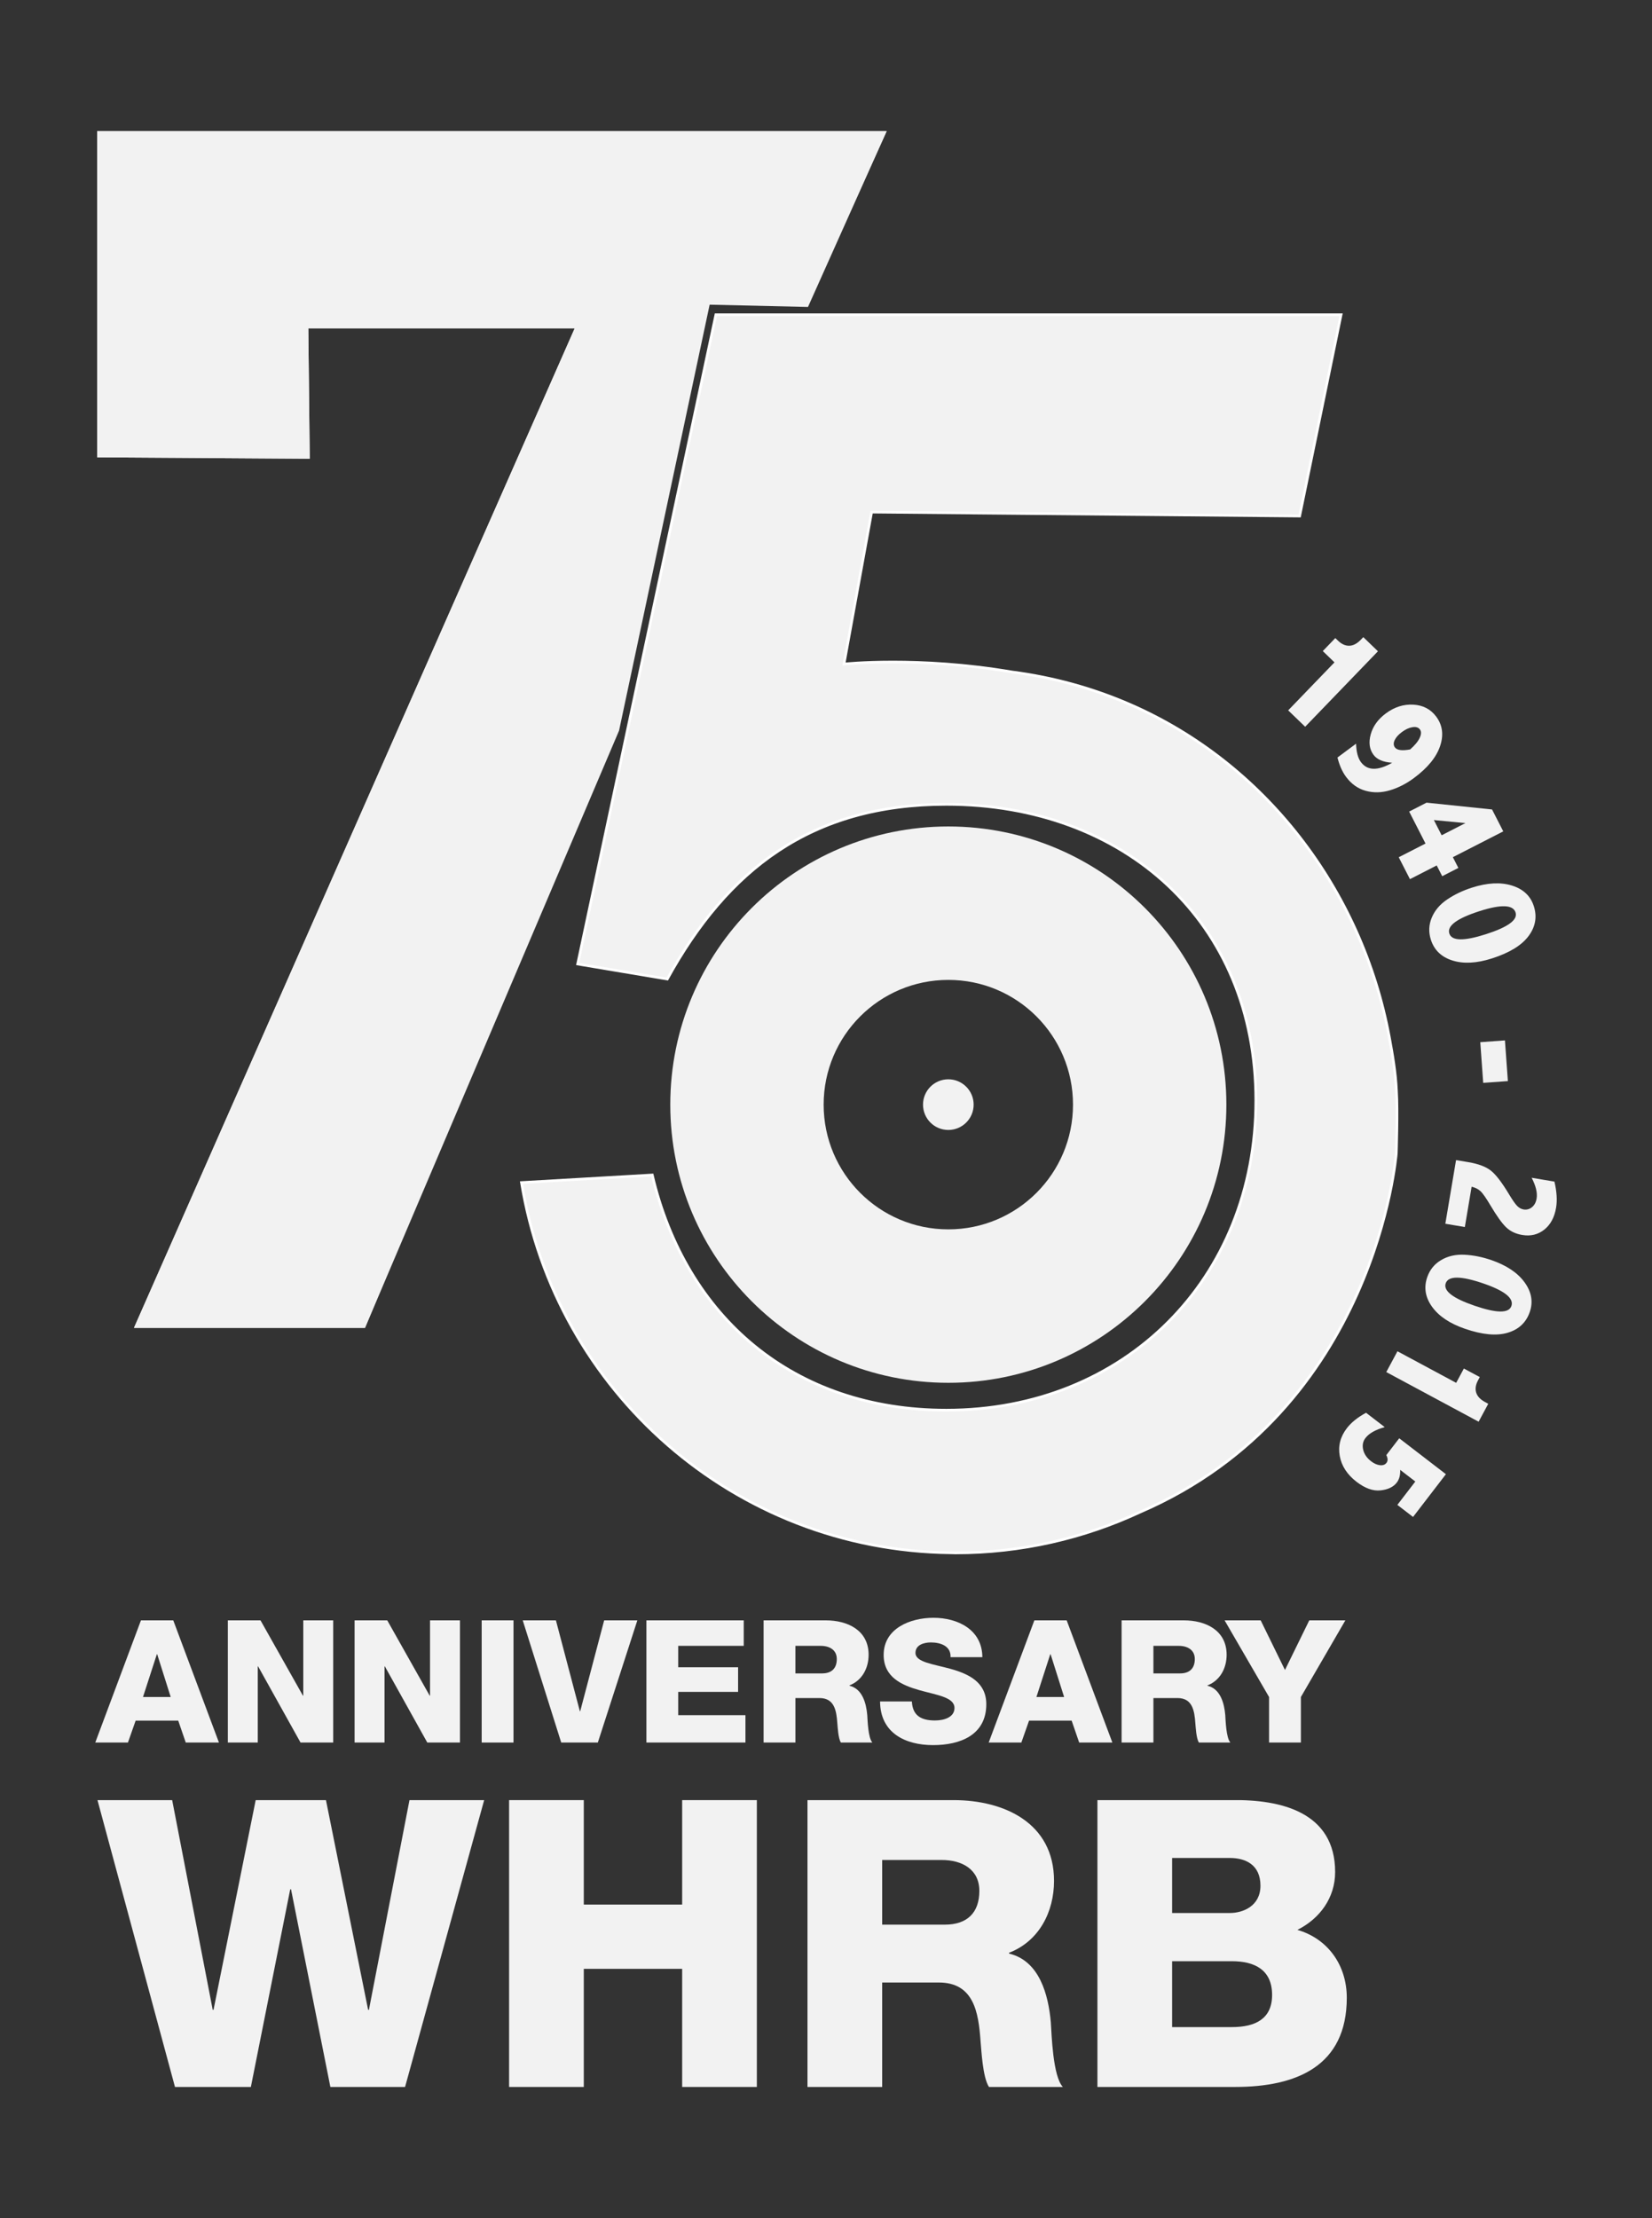 <?xml version="1.0" encoding="UTF-8" standalone="no"?>
<!-- Created with Inkscape (http://www.inkscape.org/) -->

<svg
   xmlns:dc="http://purl.org/dc/elements/1.1/"
   xmlns:cc="http://creativecommons.org/ns#"
   xmlns:rdf="http://www.w3.org/1999/02/22-rdf-syntax-ns#"
   xmlns:svg="http://www.w3.org/2000/svg"
   xmlns="http://www.w3.org/2000/svg"
   xmlns:sodipodi="http://sodipodi.sourceforge.net/DTD/sodipodi-0.dtd"
   xmlns:inkscape="http://www.inkscape.org/namespaces/inkscape"
   id="svg2"
   version="1.1"
   inkscape:version="0.91 r13725"
   xml:space="preserve"
   width="964.77"
   height="1294.825"
   viewBox="0 0 964.77 1294.825"
   sodipodi:docname="logo_white.svg"
   inkscape:export-filename="/Users/carlpillot/Sites/whrb/white_test_2.png"
   inkscape:export-xdpi="180"
   inkscape:export-ydpi="180"><rect x="0" y="0" width="964.77" height="1294.825" fill="#333333" stroke="none"/><defs
     id="defs6"><clipPath
       clipPathUnits="userSpaceOnUse"
       id="clipPath20"><path
         d="m 0,1035.861 771.816,0 L 771.816,0 0,0 0,1035.861 Z"
         id="path22"
         inkscape:connector-curvature="0" /></clipPath></defs><sodipodi:namedview
     pagecolor="#ffffff"
     bordercolor="#666666"
     borderopacity="1"
     objecttolerance="10"
     gridtolerance="10"
     guidetolerance="10"
     inkscape:pageopacity="0"
     inkscape:pageshadow="2"
     inkscape:window-width="956"
     inkscape:window-height="896"
     id="namedview4"
     showgrid="false"
     inkscape:zoom="1.5157166"
     inkscape:cx="343.10728"
     inkscape:cy="915.06505"
     inkscape:window-x="171"
     inkscape:window-y="49"
     inkscape:window-maximized="0"
     inkscape:current-layer="g10" /><g
     id="g10"
     inkscape:groupmode="layer"
     inkscape:label="WHRB_75_logo_vector"
     transform="matrix(1.25,0,0,-1.25,0,1294.825)"><g
       id="g12"
       transform="translate(45.384,822.297)"
       style="fill:#f2f2f2"><path
         d="m 0,0 0,152.286 368.851,0 L 332.112,71.275 282.996,71.81 241.211,-128.132 125.147,-406.519 l -107.934,0 205.914,466.773 -124.47,0 0.659,-60.91 z"
         style="fill:#f2f2f2;fill-opacity:1;fill-rule:nonzero;stroke:none"
         id="path14"
         inkscape:connector-curvature="0"
         sodipodi:nodetypes="cccccccccccc" /><path
         sodipodi:nodetypes="cccccccccccc"
         inkscape:connector-curvature="0"
         id="path3394"
         style="fill:#f2f2f2;fill-opacity:1;fill-rule:nonzero;stroke:none"
         d="m 0,0 0,152.286 368.851,0 L 332.112,70.219 286.163,71.282 243.85,-127.604 125.147,-406.519 l -107.934,0 205.914,466.773 -124.47,0 0.659,-60.91 z" /></g><g
       id="g16"
       style="fill:#f2f2f2"><g
         id="g18"
         clip-path="url(#clipPath20)"
         style="fill:#f2f2f2"><g
           id="g24"
           transform="translate(443.057,461.764)"
           style="fill:#f2f2f2"><path
             d="m 0,0 c -32.167,0 -58.249,26.075 -58.249,58.245 0,32.167 26.082,58.248 58.249,58.248 32.174,0 58.249,-26.081 58.249,-58.248 C 58.249,26.075 32.174,0 0,0 m 0,188.145 c -71.739,0 -129.902,-58.157 -129.902,-129.9 0,-71.741 58.163,-129.9 129.902,-129.9 71.739,0 129.903,58.159 129.903,129.9 0,71.743 -58.164,129.9 -129.903,129.9"
             style="fill:#f2f2f2;fill-opacity:1;fill-rule:nonzero;stroke:none"
             id="path26"
             inkscape:connector-curvature="0" /></g><g
           id="g28"
           transform="translate(454.887,520.009)"
           style="fill:#f2f2f2"><path
             d="m 0,0 c 0,-6.543 -5.304,-11.827 -11.83,-11.827 -6.537,0 -11.822,5.284 -11.822,11.827 0,6.535 5.285,11.83 11.822,11.83 C -5.304,11.83 0,6.535 0,0"
             style="fill:#f2f2f2;fill-opacity:1;fill-rule:nonzero;stroke:none"
             id="path30"
             inkscape:connector-curvature="0" /></g><g
           id="g32"
           transform="translate(652.42,526.398)"
           style="fill:#f2f2f2"><path
             d="m 0,0 c -0.365,8.497 -1.809,16.877 -3.32,25.048 -12.8,69.183 -58.347,128.228 -121.412,155.549 -17.188,7.443 -35.593,12.56 -54.813,15.046 -43.906,7.464 -78.563,3.722 -78.563,3.722 l 12.904,70.96 199.975,-1.843 19.349,93.999 -292.076,0 -52.855,-248.206 -11.713,-54.987 41.852,-7.019 c 28.175,51.074 67.151,81.586 130.388,81.586 83.311,0 144.595,-55.023 144.595,-138.334 0,-83.312 -61.284,-144.593 -144.595,-144.593 -71.342,0 -121.691,43.282 -137.395,109.827 l -61.097,-3.537 c 15.858,-97.328 99.377,-171.737 200.439,-172.881 0.775,-0.008 1.55,-0.061 2.337,-0.061 30.812,0 60.014,6.866 86.255,19.071 110.51,47.672 119.666,167.472 119.666,167.472 0,0 0.683,19.876 0.079,29.181"
             style="fill:#f2f2f2;fill-opacity:1;fill-rule:nonzero;stroke:none"
             id="path34"
             inkscape:connector-curvature="0" /></g><g
           id="g36"
           transform="translate(652.42,526.398)"
           style="fill:#f2f2f2"><path
             d="m 0,0 c -0.365,8.497 -1.809,16.877 -3.32,25.048 -12.8,69.183 -58.347,128.228 -121.412,155.549 -17.188,7.443 -35.593,12.56 -54.813,15.046 -43.906,7.464 -78.563,3.722 -78.563,3.722 l 12.904,70.96 199.975,-1.843 19.349,93.999 -292.076,0 -52.855,-248.206 -11.713,-54.987 41.852,-7.019 c 28.175,51.074 67.151,81.586 130.388,81.586 83.311,0 144.595,-55.023 144.595,-138.334 0,-83.312 -61.284,-144.593 -144.595,-144.593 -71.342,0 -121.691,43.282 -137.395,109.827 l -61.097,-3.537 c 15.858,-97.328 99.377,-171.737 200.439,-172.881 0.775,-0.008 1.55,-0.061 2.337,-0.061 30.812,0 60.014,6.866 86.255,19.071 110.51,47.672 119.666,167.472 119.666,167.472 0,0 0.683,19.876 0.079,29.181 z"
             style="fill:#f2f2f2;stroke:#ffffff;stroke-width:1.25;stroke-linecap:butt;stroke-linejoin:miter;stroke-miterlimit:10;stroke-dasharray:none;stroke-opacity:1"
             id="path38"
             inkscape:connector-curvature="0" /></g><g
           id="g40"
           transform="translate(636.94,738.323)"
           style="fill:#f2f2f2"><path
             d="m 0,0 6.84,-6.601 -34.006,-35.245 -7.935,7.653 21.627,22.416 -5.461,5.273 5.857,6.066 1.277,-1.228 c 1.664,-1.603 3.411,-2.389 5.238,-2.35 1.827,0.036 3.633,0.98 5.417,2.828 L 0,0 Z"
             style="fill:#f2f2f2;fill-opacity:1;fill-rule:nonzero;stroke:none"
             id="path42"
             inkscape:connector-curvature="0" /></g><g
           id="g44"
           transform="translate(658.819,685.879)"
           style="fill:#f2f2f2"><path
             d="M 0,0 C 2.2,1.932 3.687,3.734 4.462,5.406 5.238,7.077 5.272,8.384 4.572,9.33 3.853,10.299 2.696,10.656 1.099,10.401 -0.498,10.147 -2.144,9.391 -3.836,8.135 -5.511,6.895 -6.648,5.616 -7.246,4.298 -7.844,2.989 -7.798,1.868 -7.107,0.938 -6.621,0.28 -5.785,-0.127 -4.6,-0.285 -3.416,-0.44 -1.882,-0.346 0,0 m -8.381,-6.213 c -2.08,0.135 -3.849,0.506 -5.308,1.12 -1.46,0.615 -2.599,1.473 -3.417,2.574 -1.922,2.591 -2.361,5.788 -1.308,9.582 1.052,3.798 3.414,7.058 7.087,9.785 4.009,2.969 8.283,4.328 12.83,4.068 4.545,-0.257 8.111,-2.125 10.695,-5.61 C 15.141,11.34 15.739,6.756 13.991,1.559 12.243,-3.637 8.176,-8.605 1.792,-13.34 c -3.574,-2.652 -7.311,-4.562 -11.21,-5.73 -3.9,-1.168 -7.676,-1.254 -11.324,-0.252 -3.651,0.997 -6.714,3.169 -9.2,6.518 -1.763,2.378 -3.101,5.395 -4.01,9.04 l 8.692,6.449 c 0.114,-3.847 0.866,-6.709 2.259,-8.586 1.506,-2.031 3.48,-3.069 5.924,-3.122 2.441,-0.047 5.34,0.889 8.696,2.81"
             style="fill:#f2f2f2;fill-opacity:1;fill-rule:nonzero;stroke:none"
             id="path46"
             inkscape:connector-curvature="0" /></g><g
           id="g48"
           transform="translate(684.652,651.487)"
           style="fill:#f2f2f2"><path
             d="M 0,0 -14.745,1.42 -11.107,-5.688 0,0 Z m 12.437,6.363 5.237,-10.233 -23.546,-12.05 2.569,-5.018 -7.544,-3.861 -2.57,5.02 -12.507,-6.402 -5.236,10.23 12.508,6.402 -7.64,14.929 8.131,4.163 30.598,-3.18 z"
             style="fill:#f2f2f2;fill-opacity:1;fill-rule:nonzero;stroke:none"
             id="path50"
             inkscape:connector-curvature="0" /></g><g
           id="g52"
           transform="translate(708.066,609.771)"
           style="fill:#f2f2f2"><path
             d="m 0,0 c -0.583,1.813 -2.272,2.773 -5.071,2.875 -2.795,0.103 -6.7,-0.65 -11.713,-2.258 -5.293,-1.7 -9.12,-3.415 -11.478,-5.162 -2.359,-1.741 -3.253,-3.507 -2.679,-5.297 0.566,-1.766 2.271,-2.677 5.116,-2.726 2.844,-0.05 6.831,0.75 11.961,2.391 5.176,1.657 8.921,3.335 11.232,5.029 C -0.318,-3.46 0.558,-1.741 0,0 m 8.536,2.928 c 1.598,-4.979 0.774,-9.64 -2.472,-13.983 -3.242,-4.342 -8.929,-7.816 -17.056,-10.42 -7.127,-2.286 -13.281,-2.616 -18.466,-0.988 -5.184,1.627 -8.55,4.865 -10.102,9.706 -1.133,3.532 -0.993,6.981 0.421,10.343 1.411,3.363 3.818,6.192 7.218,8.481 3.402,2.294 7.243,4.129 11.529,5.502 7.174,2.297 13.406,2.627 18.698,0.98 C 3.595,10.911 7.005,7.7 8.536,2.928"
             style="fill:#f2f2f2;fill-opacity:1;fill-rule:nonzero;stroke:none"
             id="path54"
             inkscape:connector-curvature="0" /></g><g
           id="g56"
           transform="translate(703.106,550.006)"
           style="fill:#f2f2f2"><path
             d="M 0,0 1.377,-18.998 -10.149,-19.831 -11.525,-0.836 0,0 Z"
             style="fill:#f2f2f2;fill-opacity:1;fill-rule:nonzero;stroke:none"
             id="path58"
             inkscape:connector-curvature="0" /></g><g
           id="g60"
           transform="translate(726.233,484.062)"
           style="fill:#f2f2f2"><path
             d="m 0,0 c 1.096,-4.661 1.354,-8.729 0.77,-12.206 -0.759,-4.495 -2.598,-7.905 -5.522,-10.227 -2.923,-2.319 -6.352,-3.152 -10.287,-2.485 -3.09,0.517 -5.611,1.727 -7.564,3.617 -1.951,1.893 -4.377,5.284 -7.278,10.169 -2.067,3.501 -3.638,5.737 -4.716,6.715 -1.077,0.977 -2.441,1.652 -4.091,2.028 l -3.169,-18.82 -9.117,1.536 5.01,29.725 5.787,-0.976 c 4.654,-0.784 8.159,-2.107 10.51,-3.967 2.352,-1.865 5.214,-5.608 8.58,-11.234 1.61,-2.666 2.856,-4.431 3.739,-5.3 0.883,-0.869 1.868,-1.398 2.953,-1.584 1.423,-0.235 2.715,0.108 3.875,1.041 1.162,0.93 1.893,2.286 2.195,4.074 0.441,2.621 -0.333,5.849 -2.317,9.687 L 0,0 Z"
             style="fill:#f2f2f2;fill-opacity:1;fill-rule:nonzero;stroke:none"
             id="path62"
             inkscape:connector-curvature="0" /></g><g
           id="g64"
           transform="translate(706.128,425.969)"
           style="fill:#f2f2f2"><path
             d="m 0,0 c 0.617,1.799 -0.166,3.576 -2.347,5.331 -2.18,1.757 -5.76,3.487 -10.739,5.198 -5.256,1.802 -9.352,2.709 -12.286,2.723 -2.933,0.011 -4.705,-0.869 -5.317,-2.643 -0.601,-1.758 0.224,-3.507 2.474,-5.245 2.249,-1.741 5.922,-3.485 11.019,-5.234 5.139,-1.763 9.143,-2.66 12.007,-2.688 C -2.325,-2.585 -0.597,-1.733 0,0 m 8.594,-2.759 c -1.697,-4.944 -5.145,-8.19 -10.341,-9.729 -5.197,-1.541 -11.832,-0.928 -19.905,1.843 -7.077,2.427 -12.209,5.846 -15.389,10.249 -3.183,4.404 -3.95,9.012 -2.3,13.817 1.204,3.512 3.379,6.191 6.524,8.043 3.142,1.852 6.761,2.679 10.858,2.483 4.096,-0.194 8.272,-1.027 12.526,-2.483 C -2.306,19.017 2.887,15.555 6.145,11.074 9.402,6.593 10.22,1.982 8.594,-2.759"
             style="fill:#f2f2f2;fill-opacity:1;fill-rule:nonzero;stroke:none"
             id="path66"
             inkscape:connector-curvature="0" /></g><g
           id="g68"
           transform="translate(695.315,380.312)"
           style="fill:#f2f2f2"><path
             d="m 0,0 -4.498,-8.372 -43.145,23.18 5.218,9.712 27.437,-14.739 3.593,6.682 7.431,-3.991 -0.837,-1.559 C -5.894,8.874 -6.176,6.98 -5.644,5.231 -5.112,3.481 -3.716,1.999 -1.453,0.783 L 0,0 Z"
             style="fill:#f2f2f2;fill-opacity:1;fill-rule:nonzero;stroke:none"
             id="path70"
             inkscape:connector-curvature="0" /></g><g
           id="g72"
           transform="translate(675.532,347.43)"
           style="fill:#f2f2f2"><path
             d="m 0,0 -15.356,-19.969 -7.33,5.633 8.393,10.918 -7.067,5.434 c 0.094,-2.444 -0.438,-4.42 -1.598,-5.932 -1.585,-2.063 -4.125,-3.277 -7.616,-3.648 -3.493,-0.368 -7.218,0.966 -11.174,4.007 -4.381,3.371 -7,7.389 -7.852,12.057 -0.853,4.67 0.263,9.01 3.346,13.02 2.029,2.638 5.007,5.027 8.938,7.171 l 8.726,-6.709 c -4.323,-1.207 -7.321,-2.898 -8.995,-5.076 -1.204,-1.564 -1.562,-3.388 -1.077,-5.463 0.487,-2.076 1.719,-3.875 3.697,-5.398 1.415,-1.088 2.8,-1.701 4.154,-1.848 1.355,-0.144 2.368,0.223 3.046,1.102 0.704,0.922 0.675,2.125 -0.086,3.619 l 6.037,7.855 L 0,0 Z"
             style="fill:#f2f2f2;fill-opacity:1;fill-rule:nonzero;stroke:none"
             id="path74"
             inkscape:connector-curvature="0" /></g><g
           id="g76"
           transform="translate(189.246,61.279)"
           style="fill:#f2f2f2"><path
             d="m 0,0 -34.895,0 -18.384,92.303 -0.375,0 L -72.04,0 l -35.456,0 -36.208,133.949 34.895,0 18.947,-97.929 0.376,0 19.698,97.929 32.83,0 19.698,-97.929 0.375,0 18.948,97.929 34.895,0 L 0,0 Z"
             style="fill:#f2f2f2;fill-opacity:1;fill-rule:nonzero;stroke:none"
             id="path78"
             inkscape:connector-curvature="0" /></g><g
           id="g80"
           transform="translate(237.853,195.228)"
           style="fill:#f2f2f2"><path
             d="m 0,0 34.895,0 0,-48.777 45.961,0 0,48.777 34.895,0 0,-133.949 -34.895,0 0,55.156 -45.961,0 0,-55.156 -34.895,0 L 0,0 Z"
             style="fill:#f2f2f2;fill-opacity:1;fill-rule:nonzero;stroke:none"
             id="path82"
             inkscape:connector-curvature="0" /></g><g
           id="g84"
           transform="translate(412.151,137.072)"
           style="fill:#f2f2f2"><path
             d="M 0,0 29.265,0 C 39.771,0 45.4,5.627 45.4,15.76 c 0,9.941 -7.88,14.443 -17.635,14.443 L 0,30.203 0,0 Z m -34.895,58.156 68.288,0 c 23.638,0 46.9,-10.693 46.9,-37.709 0,-14.445 -6.94,-28.14 -21.011,-33.582 l 0,-0.373 c 14.258,-3.377 18.386,-19.324 19.511,-32.08 0.375,-5.627 0.938,-25.326 5.628,-30.205 l -34.52,0 c -3.001,4.502 -3.563,17.637 -3.939,21.387 -0.937,13.51 -3.189,27.388 -19.51,27.388 l -26.452,0 0,-48.775 -34.895,0 0,133.949 z"
             style="fill:#f2f2f2;fill-opacity:1;fill-rule:nonzero;stroke:none"
             id="path86"
             inkscape:connector-curvature="0" /></g><g
           id="g88"
           transform="translate(547.613,89.232)"
           style="fill:#f2f2f2"><path
             d="m 0,0 27.952,0 c 11.069,0 18.761,3.939 18.761,15.008 0,11.818 -8.255,15.76 -18.761,15.76 L 0,30.768 0,0 Z m 0,53.281 27.015,0 c 6.003,0 14.256,3.188 14.256,12.756 0,9.754 -6.94,12.945 -14.256,12.945 L 0,78.982 0,53.281 Z m -34.895,52.715 62.66,0 c 23.075,0.375 48.401,-5.627 48.401,-33.582 0,-12.006 -7.128,-21.76 -17.635,-27.014 14.259,-4.127 23.075,-16.509 23.075,-31.705 0,-31.892 -23.45,-41.648 -52.153,-41.648 l -64.348,0 0,133.949 z"
             style="fill:#f2f2f2;fill-opacity:1;fill-rule:nonzero;stroke:none"
             id="path90"
             inkscape:connector-curvature="0" /></g><g
           id="g92"
           transform="translate(66.807,243.371)"
           style="fill:#f2f2f2"><path
             d="m 0,0 12.947,0 -6.313,19.98 -0.16,0 L 0,0 Z m -0.958,35.803 15.104,0 21.339,-57.063 -15.505,0 -3.516,10.231 -19.901,0 -3.596,-10.231 -15.264,0 21.339,57.063 z"
             style="fill:#f2f2f2;fill-opacity:1;fill-rule:nonzero;stroke:none"
             id="path94"
             inkscape:connector-curvature="0" /></g><g
           id="g96"
           transform="translate(106.446,279.174)"
           style="fill:#f2f2f2"><path
             d="m 0,0 15.265,0 19.819,-35.164 0.16,0 0,35.164 13.986,0 0,-57.063 -15.265,0 -19.82,35.567 -0.159,0 0,-35.567 L 0,-57.063 0,0 Z"
             style="fill:#f2f2f2;fill-opacity:1;fill-rule:nonzero;stroke:none"
             id="path98"
             inkscape:connector-curvature="0" /></g><g
           id="g100"
           transform="translate(165.663,279.174)"
           style="fill:#f2f2f2"><path
             d="m 0,0 15.266,0 19.819,-35.164 0.16,0 0,35.164 13.985,0 0,-57.063 -15.264,0 -19.82,35.567 -0.159,0 0,-35.567 L 0,-57.063 0,0 Z"
             style="fill:#f2f2f2;fill-opacity:1;fill-rule:nonzero;stroke:none"
             id="path102"
             inkscape:connector-curvature="0" /></g><path
           d="m 225.042,279.174 14.866,0 0,-57.063 -14.866,0 0,57.063 z"
           style="fill:#f2f2f2;fill-opacity:1;fill-rule:nonzero;stroke:none"
           id="path104"
           inkscape:connector-curvature="0" /><g
           id="g106"
           transform="translate(279.306,222.111)"
           style="fill:#f2f2f2"><path
             d="m 0,0 -17.104,0 -17.98,57.063 15.503,0 11.189,-42.438 0.161,0 11.189,42.438 15.503,0 L 0,0 Z"
             style="fill:#f2f2f2;fill-opacity:1;fill-rule:nonzero;stroke:none"
             id="path108"
             inkscape:connector-curvature="0" /></g><g
           id="g110"
           transform="translate(302.002,279.174)"
           style="fill:#f2f2f2"><path
             d="m 0,0 45.475,0 0,-11.906 -30.611,0 0,-9.992 27.973,0 0,-11.508 -27.973,0 0,-10.869 31.409,0 0,-12.788 L 0,-57.063 0,0 Z"
             style="fill:#f2f2f2;fill-opacity:1;fill-rule:nonzero;stroke:none"
             id="path112"
             inkscape:connector-curvature="0" /></g><g
           id="g114"
           transform="translate(371.61,254.4)"
           style="fill:#f2f2f2"><path
             d="m 0,0 12.469,0 c 4.475,0 6.872,2.396 6.872,6.711 0,4.238 -3.357,6.156 -7.511,6.156 L 0,12.867 0,0 Z m -14.864,24.773 29.091,0 c 10.069,0 19.98,-4.554 19.98,-16.064 0,-6.152 -2.957,-11.986 -8.951,-14.303 l 0,-0.16 c 6.073,-1.439 7.831,-8.232 8.312,-13.668 0.159,-2.396 0.398,-10.789 2.397,-12.867 l -14.706,0 c -1.279,1.918 -1.518,7.514 -1.678,9.111 -0.4,5.754 -1.358,11.67 -8.312,11.67 l -11.269,0 0,-20.781 -14.864,0 0,57.062 z"
             style="fill:#f2f2f2;fill-opacity:1;fill-rule:nonzero;stroke:none"
             id="path116"
             inkscape:connector-curvature="0" /></g><g
           id="g118"
           transform="translate(426.033,241.291)"
           style="fill:#f2f2f2"><path
             d="m 0,0 c 0.32,-6.711 4.476,-8.869 10.789,-8.869 4.475,0 9.111,1.599 9.111,5.834 0,5.035 -8.152,5.994 -16.383,8.31 -8.153,2.319 -16.704,5.996 -16.704,16.463 0,12.469 12.548,17.344 23.256,17.344 11.349,0 22.778,-5.514 22.858,-18.381 l -14.866,0 c 0.24,5.195 -4.634,6.873 -9.19,6.873 -3.197,0 -7.194,-1.119 -7.194,-4.875 0,-4.394 8.233,-5.195 16.545,-7.511 8.231,-2.319 16.543,-6.157 16.543,-16.465 0,-14.465 -12.307,-19.102 -24.855,-19.102 -13.107,0 -24.695,5.756 -24.776,20.379 L 0,0 Z"
             style="fill:#f2f2f2;fill-opacity:1;fill-rule:nonzero;stroke:none"
             id="path120"
             inkscape:connector-curvature="0" /></g><g
           id="g122"
           transform="translate(484.211,243.371)"
           style="fill:#f2f2f2"><path
             d="m 0,0 12.947,0 -6.313,19.98 -0.16,0 L 0,0 Z m -0.958,35.803 15.104,0 21.339,-57.063 -15.505,0 -3.516,10.231 -19.901,0 -3.596,-10.231 -15.264,0 21.339,57.063 z"
             style="fill:#f2f2f2;fill-opacity:1;fill-rule:nonzero;stroke:none"
             id="path124"
             inkscape:connector-curvature="0" /></g><g
           id="g126"
           transform="translate(538.875,254.4)"
           style="fill:#f2f2f2"><path
             d="m 0,0 12.469,0 c 4.475,0 6.872,2.396 6.872,6.711 0,4.238 -3.357,6.156 -7.511,6.156 L 0,12.867 0,0 Z m -14.864,24.773 29.091,0 c 10.069,0 19.98,-4.554 19.98,-16.064 0,-6.152 -2.957,-11.986 -8.951,-14.303 l 0,-0.16 c 6.073,-1.439 7.831,-8.232 8.312,-13.668 0.159,-2.396 0.398,-10.789 2.397,-12.867 l -14.705,0 c -1.279,1.918 -1.519,7.514 -1.679,9.111 -0.4,5.754 -1.358,11.67 -8.312,11.67 l -11.269,0 0,-20.781 -14.864,0 0,57.062 z"
             style="fill:#f2f2f2;fill-opacity:1;fill-rule:nonzero;stroke:none"
             id="path128"
             inkscape:connector-curvature="0" /></g><g
           id="g130"
           transform="translate(607.774,243.371)"
           style="fill:#f2f2f2"><path
             d="m 0,0 0,-21.26 -14.864,0 0,21.26 -20.78,35.803 16.863,0 11.348,-23.176 11.35,23.176 16.862,0 L 0,0 Z"
             style="fill:#f2f2f2;fill-opacity:1;fill-rule:nonzero;stroke:none"
             id="path132"
             inkscape:connector-curvature="0" /></g></g></g></g></svg>